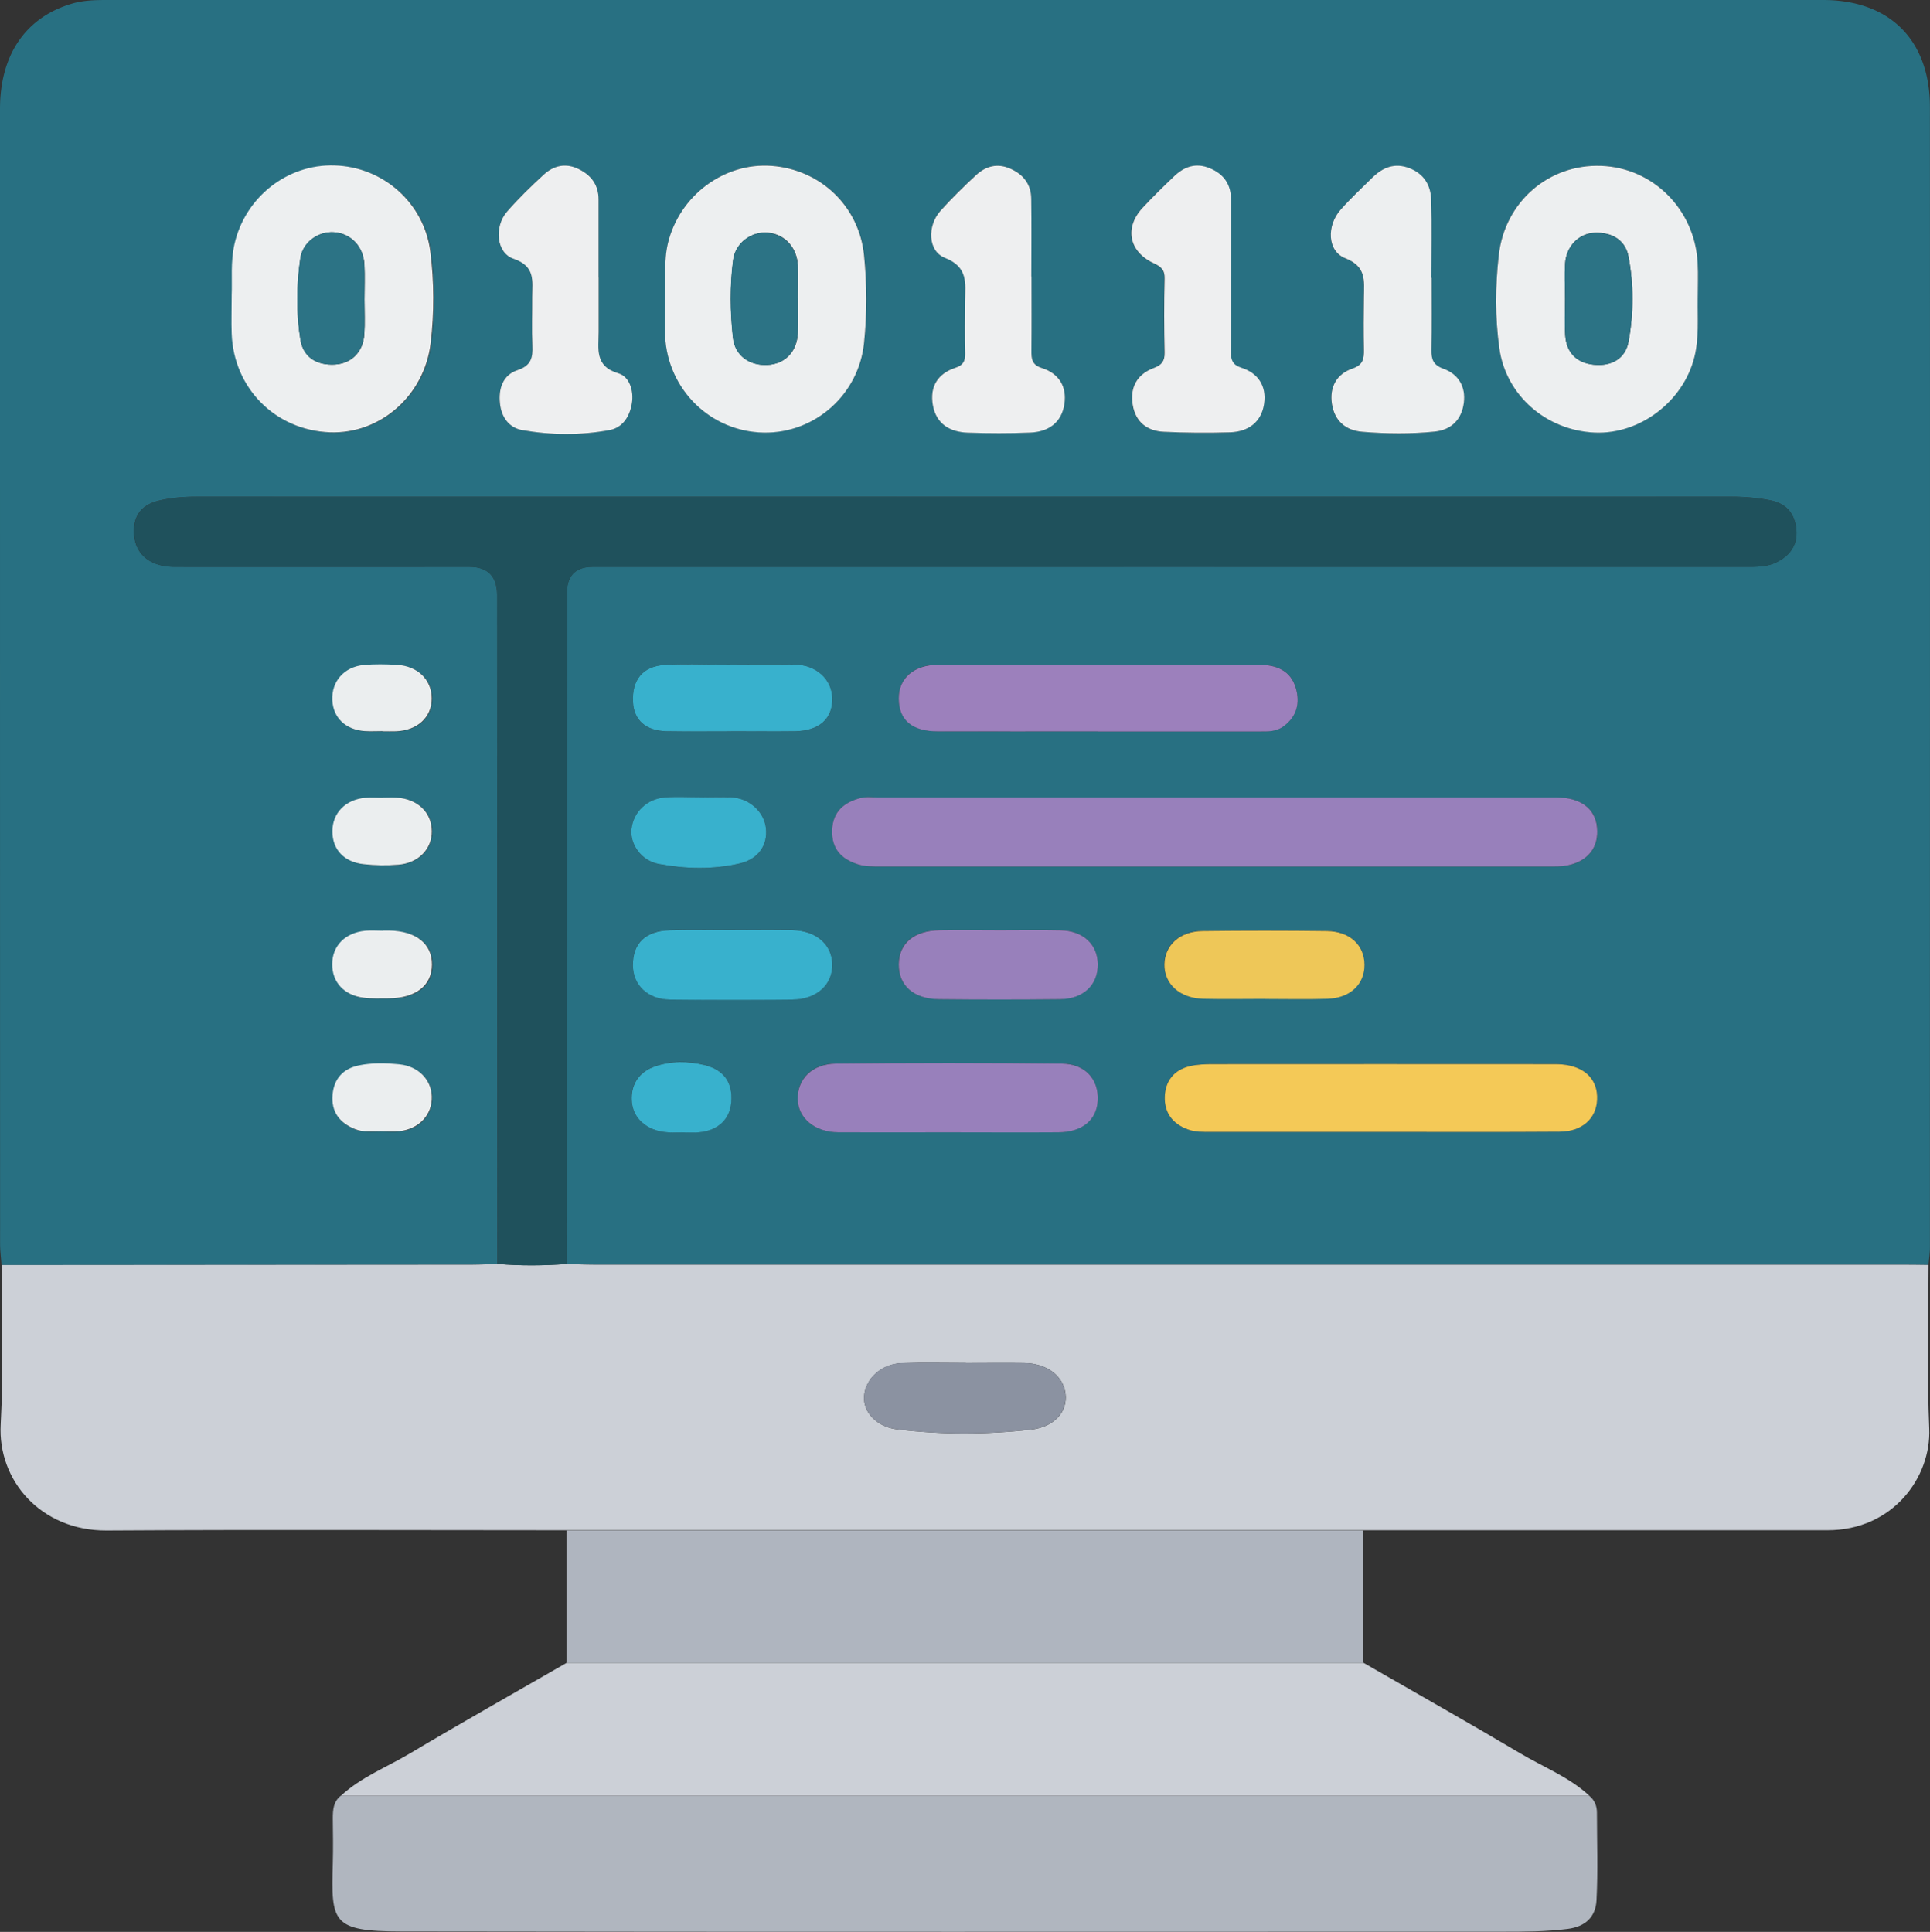 <svg xmlns="http://www.w3.org/2000/svg" viewBox="0 0 226.51 226.77"><rect x="0" y="0" width="226.51" height="226.77" fill="#333333" stroke="none"/><defs><style>.prefix__prefix__cls-1{fill:#edeff0}.prefix__prefix__cls-4{fill:#ebeeef}.prefix__prefix__cls-11{fill:#9880bb}.prefix__prefix__cls-12{fill:#ccd0d7}.prefix__prefix__cls-13{fill:#38b1cd}</style></defs><g id="prefix__prefix__Capa_1-2" data-name="Capa 1"><path d="M.18 148.49c-.06-.83-.17-1.67-.17-2.5C0 101.59 0 57.19 0 12.79 0 6.4 3.04 2.01 8.47.42 9.81.03 11.18 0 12.55 0h201.41c7.83 0 12.54 4.72 12.54 12.55.02 44.63 0 89.26 0 133.89 0 .68-.11 1.36-.17 2.04-.99-.01-1.98-.03-2.97-.03H69.69c-1.07 0-2.13-.06-3.2-.09.01-26.24.03-52.48.04-78.73q0-3.1 3.06-3.1h135.26c1.23 0 2.47.03 3.59-.51 1.76-.85 2.67-2.24 2.33-4.25-.3-1.77-1.35-2.75-3.15-3.07a23.88 23.88 0 00-4.3-.39c-60.11 0-120.23.01-180.34 0-1.46 0-2.89.12-4.3.45-1.82.43-2.92 1.49-2.96 3.48-.05 2.64 1.72 4.28 4.75 4.29 11.52.01 23.04 0 34.56 0q3.31 0 3.31 3.32c.01 26.17.03 52.33.04 78.5-.99.04-1.97.1-2.96.1-18.42.02-36.83.03-55.25.04zM142.62 93.6h-39.56c-.69 0-1.4-.1-2.05.07-1.92.51-3.27 1.57-3.34 3.77-.07 2.16 1.03 3.38 3.01 4.01.9.29 1.8.26 2.71.26h78.44c.68 0 1.38.01 2.05-.11 2.5-.47 3.79-2.12 3.56-4.48-.21-2.22-1.94-3.52-4.79-3.52-13.34-.01-26.68 0-40.02 0zm56.63-58.46c0-1.45.07-2.9-.01-4.34-.35-6.24-5.24-11.12-11.32-11.34-6.15-.22-11.32 4.21-12.02 10.49-.41 3.63-.44 7.31.07 10.94.77 5.52 5.51 9.65 11.21 9.88 5.28.22 10.35-3.63 11.67-8.82.57-2.26.37-4.54.4-6.82zm-172-.5c0 1.79-.04 3.16 0 4.53.23 6.43 5.14 11.36 11.54 11.6 5.89.22 11.08-4.3 11.82-10.49.42-3.56.41-7.15-.04-10.72-.72-5.68-5.49-9.94-11.22-10.12-5.58-.17-10.52 3.74-11.77 9.23-.48 2.12-.25 4.25-.33 5.96zm50.81-.06c0 1.98-.06 3.43.01 4.87.3 6.29 5.35 11.21 11.57 11.32 6.01.11 11.16-4.46 11.78-10.53.35-3.42.34-6.85 0-10.27-.57-5.76-5.1-10.09-10.86-10.51-5.59-.41-10.8 3.51-12.15 9.04-.54 2.19-.24 4.4-.34 6.07zm84.19 98.28c6.94 0 13.88.03 20.82-.02 2.6-.02 4.26-1.52 4.37-3.73.12-2.38-1.41-3.93-4.14-4.17-.53-.05-1.07-.03-1.6-.03h-39.35c-.91 0-1.84.03-2.72.24-1.85.44-2.88 1.75-2.93 3.61-.05 1.86.92 3.16 2.71 3.81.89.32 1.8.29 2.71.29h20.13zm-33.43-47.01h18.99c.98 0 1.96.04 2.84-.61 1.57-1.17 1.92-2.76 1.43-4.48-.6-2.05-2.28-2.72-4.27-2.73-12.58 0-25.16-.01-37.74 0-2.82 0-4.61 1.59-4.59 3.96.02 2.52 1.56 3.84 4.59 3.85 6.25.02 12.5 0 18.76 0zm39.2-53.23h-.04c0-3.05.06-6.11-.02-9.15-.05-1.71-.85-3.06-2.56-3.72-1.73-.67-3.13-.09-4.36 1.12-1.25 1.23-2.54 2.43-3.7 3.74-1.66 1.87-1.58 4.88.53 5.71 2.5.99 2.21 2.67 2.19 4.53-.02 2.06-.03 4.12 0 6.18.02 1.06-.07 1.81-1.34 2.24-1.88.64-2.72 2.2-2.41 4.17.31 1.98 1.6 3.1 3.58 3.26 2.81.22 5.64.26 8.45-.02 2-.2 3.2-1.43 3.45-3.39.24-1.87-.62-3.36-2.38-3.99-1.2-.43-1.44-1.09-1.42-2.2.05-2.82.02-5.65.02-8.47zm-46.97-.17h-.01c0-3.05.03-6.09-.01-9.14-.02-1.69-.92-2.84-2.45-3.52-1.51-.67-2.87-.31-4.01.74-1.46 1.34-2.88 2.73-4.19 4.2-1.57 1.76-1.5 4.74.52 5.53 2.76 1.08 2.37 3 2.36 5.05-.02 2.06-.04 4.11.01 6.17.02.88-.22 1.38-1.12 1.67-2.11.69-3.05 2.23-2.67 4.4.39 2.22 2 3.16 4.11 3.23 2.43.08 4.87.09 7.31-.01 2.13-.08 3.68-1.16 4.02-3.35.31-2.05-.63-3.6-2.64-4.23-1.17-.37-1.24-1.09-1.23-2.07.03-2.89.01-5.79.01-8.68zm-50.8.11v-9.15c0-1.72-.87-2.87-2.37-3.58-1.49-.71-2.88-.4-4.03.64-1.52 1.38-3.01 2.83-4.35 4.38-1.51 1.74-1.27 4.83.76 5.52 2.62.89 2.19 2.64 2.2 4.47 0 1.91-.06 3.82.02 5.72.06 1.41-.11 2.35-1.75 2.89-1.7.56-2.24 2.17-2.05 3.93.18 1.61 1.09 2.84 2.61 3.11 3.39.59 6.84.63 10.23 0 1.58-.29 2.39-1.62 2.64-3.14.24-1.46-.27-3.14-1.56-3.52-2.83-.83-2.34-2.87-2.34-4.86v-6.41zm74.21-.16v-8.92c0-1.8-.82-3.03-2.49-3.72-1.62-.67-2.99-.2-4.18.93-1.27 1.21-2.53 2.43-3.72 3.72-2.15 2.32-1.6 5.14 1.31 6.5.86.4 1.31.77 1.28 1.8-.07 2.89-.06 5.79 0 8.69.02 1-.34 1.46-1.28 1.81-1.97.74-2.81 2.29-2.46 4.35.34 2.01 1.72 3.04 3.66 3.14 2.58.12 5.18.14 7.76.06 2.14-.07 3.69-1.19 4-3.37.29-2.04-.66-3.58-2.68-4.22-1-.32-1.24-.89-1.22-1.85.04-2.97.02-5.94 0-8.91zm-33.27 100.5c4.34 0 8.69.02 13.03 0 2.77-.02 4.47-1.42 4.6-3.71.14-2.48-1.43-4.32-4.21-4.35-8.84-.1-17.68-.1-26.52 0-2.83.03-4.54 1.86-4.48 4.2.06 2.23 2.03 3.85 4.77 3.86 4.27.02 8.54 0 12.81 0zm37.3-15.66c2.43 0 4.87.06 7.3-.02 2.67-.08 4.36-1.71 4.34-4.01-.02-2.29-1.72-3.9-4.41-3.94-4.86-.06-9.73-.06-14.6 0-2.67.03-4.42 1.65-4.47 3.89-.05 2.31 1.78 3.99 4.54 4.06 2.43.06 4.87.01 7.3.01zm-62.56-8.08c-2.43 0-4.87-.05-7.3.01-2.88.07-4.38 1.55-4.35 4.15.03 2.31 1.74 3.97 4.34 3.99 4.79.05 9.59.06 14.38 0 2.88-.03 4.75-1.77 4.68-4.18-.06-2.3-1.9-3.9-4.67-3.97-2.36-.05-4.72-.01-7.07-.01zm31.44.02c-2.36 0-4.73-.03-7.09 0-3.04.05-4.8 1.55-4.81 4.01-.02 2.48 1.74 4.06 4.73 4.09 4.73.05 9.46.05 14.18 0 2.76-.03 4.48-1.69 4.45-4.12-.03-2.33-1.73-3.91-4.37-3.97-2.36-.06-4.73-.01-7.09-.01zM85.78 85.83c2.52 0 5.03.02 7.55 0 2.81-.03 4.41-1.47 4.35-3.86-.05-2.24-1.89-3.93-4.42-3.96-2.9-.04-5.79-.01-8.69 0-2.21 0-4.43-.1-6.63.05-2.52.17-3.77 1.77-3.65 4.31.1 2.16 1.5 3.43 3.95 3.46 2.51.04 5.03 0 7.55.01zm-3.62 7.75c-1.37 0-2.74-.08-4.1.02-2.14.16-3.73 1.74-3.95 3.74-.19 1.76 1.15 3.7 3.23 4.08 3.14.58 6.35.66 9.48-.07 2.2-.51 3.3-2.19 3.07-4.15-.23-1.94-1.95-3.5-4.07-3.61-1.21-.06-2.43-.01-3.65 0zm-37.14 15.68v.02c-.68 0-1.37-.05-2.05 0-2.38.22-3.9 1.77-3.91 3.93 0 2.1 1.36 3.63 3.65 3.93.97.13 1.97.09 2.96.08 3.2-.03 5.09-1.5 5.1-3.96.01-2.46-1.89-3.97-5.06-4h-.68zm34.94 23.65c.69 0 1.38.05 2.06-.01 2.25-.21 3.63-1.53 3.79-3.55.18-2.27-.84-3.77-3.12-4.34-1.94-.49-3.93-.5-5.85.16-1.57.54-2.58 1.74-2.7 3.37-.11 1.58.51 2.94 2.04 3.78 1.21.66 2.48.63 3.78.6zM44.98 93.65c-.68 0-1.37-.05-2.05 0-2.34.22-3.88 1.8-3.87 3.95 0 2.11 1.35 3.6 3.67 3.85 1.35.15 2.73.17 4.08.06 2.36-.19 3.93-1.84 3.92-3.93-.02-2.22-1.66-3.79-4.16-3.95-.53-.03-1.06 0-1.59 0zm-.33 39.18c.76 0 1.52.07 2.27-.01 2.32-.25 3.86-1.93 3.8-4.06-.05-2-1.57-3.57-3.82-3.79-1.58-.15-3.19-.2-4.76.13-1.86.39-2.91 1.58-3.07 3.45-.17 2 .82 3.3 2.65 4.03.95.38 1.94.25 2.92.26zm.3-46.98v.01c.53 0 1.06.02 1.59 0 2.51-.1 4.18-1.64 4.18-3.84 0-2.22-1.64-3.84-4.12-3.96-1.28-.06-2.58-.09-3.86.02-2.3.21-3.78 1.92-3.69 4.1.09 2.11 1.57 3.52 3.85 3.66.68.04 1.36 0 2.05 0z" fill="#287082"/><path class="prefix__prefix__cls-12" d="M.18 148.49c18.42-.01 36.83-.02 55.25-.04.99 0 1.97-.07 2.96-.1 2.7.24 5.41.21 8.11.01 1.07.03 2.13.09 3.2.09h153.67c.99 0 1.98.02 2.97.03 0 6.4-.19 12.82.08 19.21.24 5.68-4.24 11.94-11.96 11.93H66.5c-18 0-35.99-.08-53.99.03-7.72.04-12.79-5.89-12.43-12.43.34-6.23.09-12.5.1-18.75zm113.18 11.5c-2.51 0-5.03-.06-7.54.02-2.36.08-4.25 1.82-4.4 3.86-.14 1.88 1.45 3.62 3.88 3.91 5.22.63 10.46.62 15.68.03 2.77-.31 4.31-2.08 4.07-4.18-.24-2.12-2.18-3.6-4.83-3.63-2.28-.03-4.57 0-6.85 0z"/><path d="M186.5 210.78c.65.51.92 1.21.92 2 0 3.43.13 6.86-.05 10.28-.1 1.91-1.25 3.09-3.37 3.36-2.58.33-5.16.33-7.74.33-43.06 0-86.11.04-129.17-.03-8.15-.01-8.23-1.07-8.03-8 .05-1.75.02-3.51 0-5.26 0-1.01.06-1.99.95-2.68h146.48z" fill="#b0b6bf"/><path class="prefix__prefix__cls-12" d="M186.5 210.78H40.02c2.37-2.19 5.39-3.35 8.11-4.97 6.08-3.62 12.24-7.09 18.37-10.62h93.53c6.13 3.53 12.29 7 18.37 10.61 2.72 1.62 5.74 2.78 8.11 4.97z"/><path d="M160.02 195.2H66.49v-15.55h93.52v15.55z" fill="#afb5bf"/><path d="M66.5 148.37c-2.71.2-5.41.22-8.11-.01-.01-26.17-.03-52.33-.04-78.5q0-3.32-3.31-3.32H20.48c-3.03 0-4.8-1.65-4.75-4.29.03-1.99 1.14-3.05 2.96-3.48 1.41-.33 2.84-.45 4.3-.45 60.11.02 120.23.02 180.34 0 1.45 0 2.87.13 4.3.39 1.8.33 2.85 1.3 3.15 3.07.34 2.01-.57 3.4-2.33 4.25-1.12.54-2.36.51-3.59.51-45.09-.01-90.17 0-135.26 0q-3.06 0-3.06 3.1c-.01 26.24-.03 52.48-.04 78.73z" fill="#1f515c"/><path class="prefix__prefix__cls-11" d="M142.62 93.6h40.02c2.85 0 4.58 1.3 4.79 3.52.23 2.35-1.06 4.01-3.56 4.48-.67.13-1.36.11-2.05.11h-78.44c-.91 0-1.81.03-2.71-.26-1.97-.63-3.08-1.84-3.01-4.01.08-2.2 1.43-3.27 3.34-3.77.64-.17 1.36-.07 2.05-.07h39.56z"/><path class="prefix__prefix__cls-1" d="M199.25 35.14c-.03 2.28.17 4.57-.4 6.82-1.32 5.19-6.39 9.04-11.67 8.82-5.7-.24-10.44-4.36-11.21-9.88-.51-3.63-.48-7.31-.07-10.94.7-6.28 5.88-10.72 12.02-10.49 6.08.22 10.97 5.09 11.32 11.34.08 1.44.01 2.9.01 4.34zm-15.57-.12c0 1.45-.08 2.9.02 4.34.14 2.01 1.3 3.22 3.31 3.44 2.09.23 3.76-.67 4.13-2.74.59-3.29.61-6.67-.02-9.97-.38-1.96-1.99-2.84-3.94-2.77-1.9.07-3.35 1.59-3.49 3.58-.09 1.36-.02 2.74-.01 4.11zm-156.49-.41c.08-1.71-.15-3.84.33-5.96 1.25-5.5 6.19-9.41 11.77-9.23 5.73.18 10.5 4.44 11.22 10.12.45 3.56.46 7.16.04 10.72-.73 6.19-5.93 10.71-11.82 10.49-6.4-.24-11.31-5.17-11.54-11.6-.05-1.37 0-2.74 0-4.53zm15.58.54h.01c0-1.37.06-2.74-.01-4.11-.12-2.13-1.59-3.64-3.56-3.78-1.82-.13-3.68 1.13-3.96 3.07-.46 3.16-.5 6.39.01 9.54.33 2.06 1.9 3.03 4.02 2.92 1.96-.1 3.34-1.47 3.48-3.53.09-1.36.02-2.74.02-4.11zm35.29-.57c.1-1.67-.19-3.88.34-6.07 1.35-5.53 6.56-9.45 12.15-9.04 5.76.42 10.29 4.75 10.86 10.51.34 3.42.35 6.85 0 10.27-.62 6.07-5.77 10.64-11.78 10.53-6.22-.11-11.26-5.03-11.57-11.32-.07-1.44-.01-2.9-.01-4.87zm15.59.44c0-1.29.05-2.59-.01-3.88-.11-2.12-1.55-3.66-3.51-3.83-1.9-.17-3.82 1.16-4.08 3.21-.39 3.02-.36 6.09-.02 9.11.23 2.13 1.95 3.31 4.04 3.2 2.05-.1 3.45-1.5 3.57-3.7.08-1.37.01-2.74.02-4.11z"/><path d="M162.25 132.86h-20.13c-.91 0-1.82.04-2.71-.29-1.79-.65-2.76-1.95-2.71-3.81.05-1.86 1.08-3.17 2.93-3.61.88-.21 1.81-.24 2.72-.24 13.12-.01 26.23-.01 39.35 0 .53 0 1.07-.01 1.6.03 2.73.24 4.26 1.8 4.14 4.17-.11 2.21-1.77 3.71-4.37 3.73-6.94.05-13.88.02-20.82.02z" fill="#f4c957"/><path d="M128.83 85.85c-6.25 0-12.5.01-18.76 0-3.04 0-4.58-1.33-4.59-3.85-.02-2.37 1.77-3.96 4.59-3.96 12.58-.02 25.16-.01 37.74 0 1.99 0 3.67.67 4.27 2.73.5 1.72.15 3.31-1.43 4.48-.88.66-1.86.61-2.84.61-6.33.01-12.66 0-18.99 0z" fill="#9c80bc"/><path class="prefix__prefix__cls-1" d="M168.02 32.62c0 2.82.03 5.65-.02 8.47-.02 1.11.22 1.77 1.42 2.2 1.76.63 2.62 2.12 2.38 3.99-.25 1.96-1.45 3.19-3.45 3.39-2.81.28-5.64.25-8.45.02-1.98-.16-3.27-1.28-3.58-3.26-.31-1.97.53-3.53 2.41-4.17 1.27-.43 1.36-1.18 1.34-2.24-.04-2.06-.03-4.12 0-6.18.02-1.87.31-3.55-2.19-4.53-2.12-.83-2.2-3.84-.53-5.71 1.16-1.31 2.45-2.51 3.7-3.74 1.23-1.21 2.63-1.79 4.36-1.12 1.71.66 2.51 2.01 2.56 3.72.09 3.05.02 6.1.02 9.15h.04z"/><path d="M121.06 32.45c0 2.89.02 5.79-.01 8.68-.01.98.05 1.7 1.23 2.07 2 .63 2.95 2.18 2.64 4.23-.33 2.19-1.88 3.27-4.02 3.35-2.43.1-4.87.09-7.31.01-2.1-.07-3.71-1.01-4.11-3.23-.38-2.17.56-3.71 2.67-4.4.9-.29 1.14-.79 1.12-1.67-.05-2.05-.03-4.11-.01-6.17.02-2.05.4-3.97-2.36-5.05-2.02-.79-2.1-3.77-.52-5.53 1.32-1.47 2.74-2.86 4.19-4.2 1.14-1.05 2.5-1.41 4.01-.74 1.53.68 2.43 1.83 2.45 3.52.04 3.04.01 6.09.01 9.14h.01zm-50.8.11v6.41c0 1.98-.5 4.02 2.34 4.86 1.29.38 1.8 2.06 1.56 3.52-.25 1.51-1.05 2.85-2.64 3.14-3.39.62-6.84.59-10.23 0-1.53-.27-2.44-1.5-2.61-3.11-.2-1.77.35-3.37 2.05-3.93 1.63-.54 1.81-1.48 1.75-2.89-.08-1.9-.01-3.81-.02-5.72 0-1.83.42-3.58-2.2-4.47-2.03-.69-2.27-3.78-.76-5.52 1.35-1.55 2.83-2.99 4.35-4.38 1.15-1.04 2.54-1.36 4.03-.64 1.5.72 2.37 1.87 2.37 3.58v9.15zm74.21-.16c0 2.97.03 5.94-.01 8.91-.01.96.22 1.53 1.22 1.85 2.02.64 2.97 2.19 2.68 4.22-.31 2.18-1.86 3.3-4 3.37-2.59.08-5.18.06-7.76-.06-1.95-.09-3.32-1.13-3.66-3.14-.35-2.07.49-3.61 2.46-4.35.94-.35 1.3-.81 1.28-1.81-.06-2.89-.07-5.79 0-8.69.03-1.03-.42-1.4-1.28-1.8-2.92-1.36-3.46-4.18-1.31-6.5 1.19-1.28 2.45-2.51 3.72-3.72 1.19-1.13 2.55-1.61 4.18-.93 1.67.69 2.49 1.92 2.49 3.72v8.92z" fill="#eeeff0"/><path class="prefix__prefix__cls-11" d="M111.2 132.91c-4.27 0-8.54.02-12.81 0-2.74-.01-4.71-1.64-4.77-3.86-.06-2.34 1.65-4.17 4.48-4.2 8.84-.1 17.68-.1 26.52 0 2.78.03 4.35 1.88 4.21 4.35-.13 2.29-1.83 3.69-4.6 3.71-4.34.03-8.69 0-13.03 0z"/><path d="M148.5 117.25c-2.43 0-4.87.05-7.3-.01-2.76-.07-4.59-1.76-4.54-4.06.05-2.24 1.81-3.86 4.47-3.89 4.86-.06 9.73-.06 14.6 0 2.68.03 4.39 1.65 4.41 3.94.02 2.3-1.67 3.93-4.34 4.01-2.43.08-4.87.02-7.3.02z" fill="#eec758"/><path class="prefix__prefix__cls-13" d="M85.94 109.17c2.36 0 4.72-.04 7.07.01 2.77.06 4.61 1.67 4.67 3.97.06 2.41-1.8 4.15-4.68 4.18-4.79.06-9.59.05-14.38 0-2.59-.03-4.31-1.68-4.34-3.99-.03-2.6 1.47-4.08 4.35-4.15 2.43-.06 4.87-.01 7.3-.01z"/><path class="prefix__prefix__cls-11" d="M117.38 109.19c2.36 0 4.73-.04 7.09.01 2.65.06 4.34 1.65 4.37 3.97.03 2.44-1.69 4.1-4.45 4.12-4.73.05-9.46.05-14.18 0-3-.03-4.75-1.61-4.73-4.09.02-2.46 1.78-3.96 4.81-4.01 2.36-.04 4.73 0 7.09 0z"/><path class="prefix__prefix__cls-13" d="M85.79 85.84c-2.52 0-5.03.03-7.55-.01-2.45-.04-3.85-1.3-3.95-3.46-.12-2.54 1.13-4.14 3.65-4.31 2.2-.15 4.42-.04 6.63-.05 2.9 0 5.79-.03 8.69 0 2.53.03 4.37 1.72 4.42 3.96.05 2.39-1.54 3.82-4.35 3.86-2.51.03-5.03 0-7.55 0zm-3.62 7.75c1.22 0 2.43-.05 3.65 0 2.12.11 3.84 1.68 4.07 3.61.23 1.97-.87 3.64-3.07 4.15-3.13.73-6.34.65-9.48.07-2.08-.38-3.41-2.32-3.23-4.08.22-2.01 1.8-3.58 3.95-3.74 1.36-.1 2.73-.02 4.1-.02z"/><path class="prefix__prefix__cls-4" d="M44.96 109.23h.68c3.17.04 5.08 1.55 5.06 4-.01 2.46-1.9 3.94-5.1 3.96-.99 0-1.98.05-2.96-.08-2.28-.3-3.66-1.83-3.65-3.93 0-2.16 1.53-3.71 3.91-3.93.68-.06 1.37 0 2.05 0v-.02z"/><path class="prefix__prefix__cls-13" d="M79.97 132.92c-1.3.04-2.57.06-3.78-.59-1.53-.83-2.16-2.2-2.04-3.78.12-1.63 1.13-2.83 2.7-3.37 1.91-.66 3.9-.64 5.85-.16 2.28.57 3.3 2.07 3.12 4.34-.16 2.02-1.54 3.34-3.79 3.55-.68.06-1.37.01-2.06 0z"/><path class="prefix__prefix__cls-4" d="M44.93 93.62c.53 0 1.06-.03 1.59 0 2.5.16 4.14 1.73 4.16 3.95.02 2.08-1.56 3.74-3.92 3.93-1.35.11-2.74.09-4.08-.06-2.32-.25-3.67-1.74-3.67-3.85 0-2.15 1.53-3.74 3.87-3.95.68-.06 1.36 0 2.05 0zm-.33 39.18c-.98-.01-1.97.12-2.92-.26-1.83-.73-2.82-2.03-2.65-4.03.16-1.87 1.22-3.06 3.07-3.45 1.57-.33 3.18-.28 4.76-.13 2.24.22 3.76 1.79 3.82 3.79.06 2.13-1.48 3.8-3.8 4.06-.75.08-1.51.01-2.27.01zm.3-46.98c-.68 0-1.37.04-2.05 0-2.28-.14-3.76-1.56-3.85-3.66-.09-2.18 1.39-3.89 3.69-4.1 1.28-.12 2.58-.09 3.86-.02 2.47.12 4.12 1.74 4.12 3.96 0 2.2-1.68 3.74-4.18 3.84-.53.02-1.06 0-1.59 0v-.01z"/><path d="M113.36 159.99c2.28 0 4.57-.03 6.85 0 2.65.04 4.59 1.52 4.83 3.63.24 2.1-1.3 3.87-4.07 4.18-5.22.59-10.46.61-15.68-.03-2.42-.29-4.02-2.03-3.88-3.91.15-2.05 2.04-3.79 4.4-3.86 2.51-.08 5.02-.02 7.54-.02z" fill="#8b92a1"/><path d="M183.68 35.02c0-1.37-.08-2.74.01-4.11.13-1.99 1.58-3.51 3.49-3.58 1.95-.07 3.56.8 3.94 2.77.63 3.29.61 6.68.02 9.97-.37 2.06-2.04 2.97-4.13 2.74-2.01-.22-3.17-1.43-3.31-3.44-.1-1.44-.02-2.89-.02-4.34zm-140.91.13c0 1.37.07 2.75-.02 4.11-.14 2.06-1.52 3.43-3.48 3.53-2.12.11-3.69-.86-4.02-2.92-.51-3.15-.47-6.38-.01-9.54.28-1.94 2.14-3.2 3.96-3.07 1.98.14 3.45 1.65 3.56 3.78.07 1.37.01 2.74.01 4.11h-.01zm50.87-.12c0 1.37.06 2.74-.02 4.11-.13 2.2-1.52 3.6-3.57 3.7-2.09.1-3.81-1.07-4.04-3.2-.33-3.02-.37-6.09.02-9.11.27-2.05 2.18-3.39 4.08-3.21 1.96.18 3.41 1.72 3.51 3.83.06 1.29.01 2.59 0 3.88z" fill="#2c7385"/></g></svg>